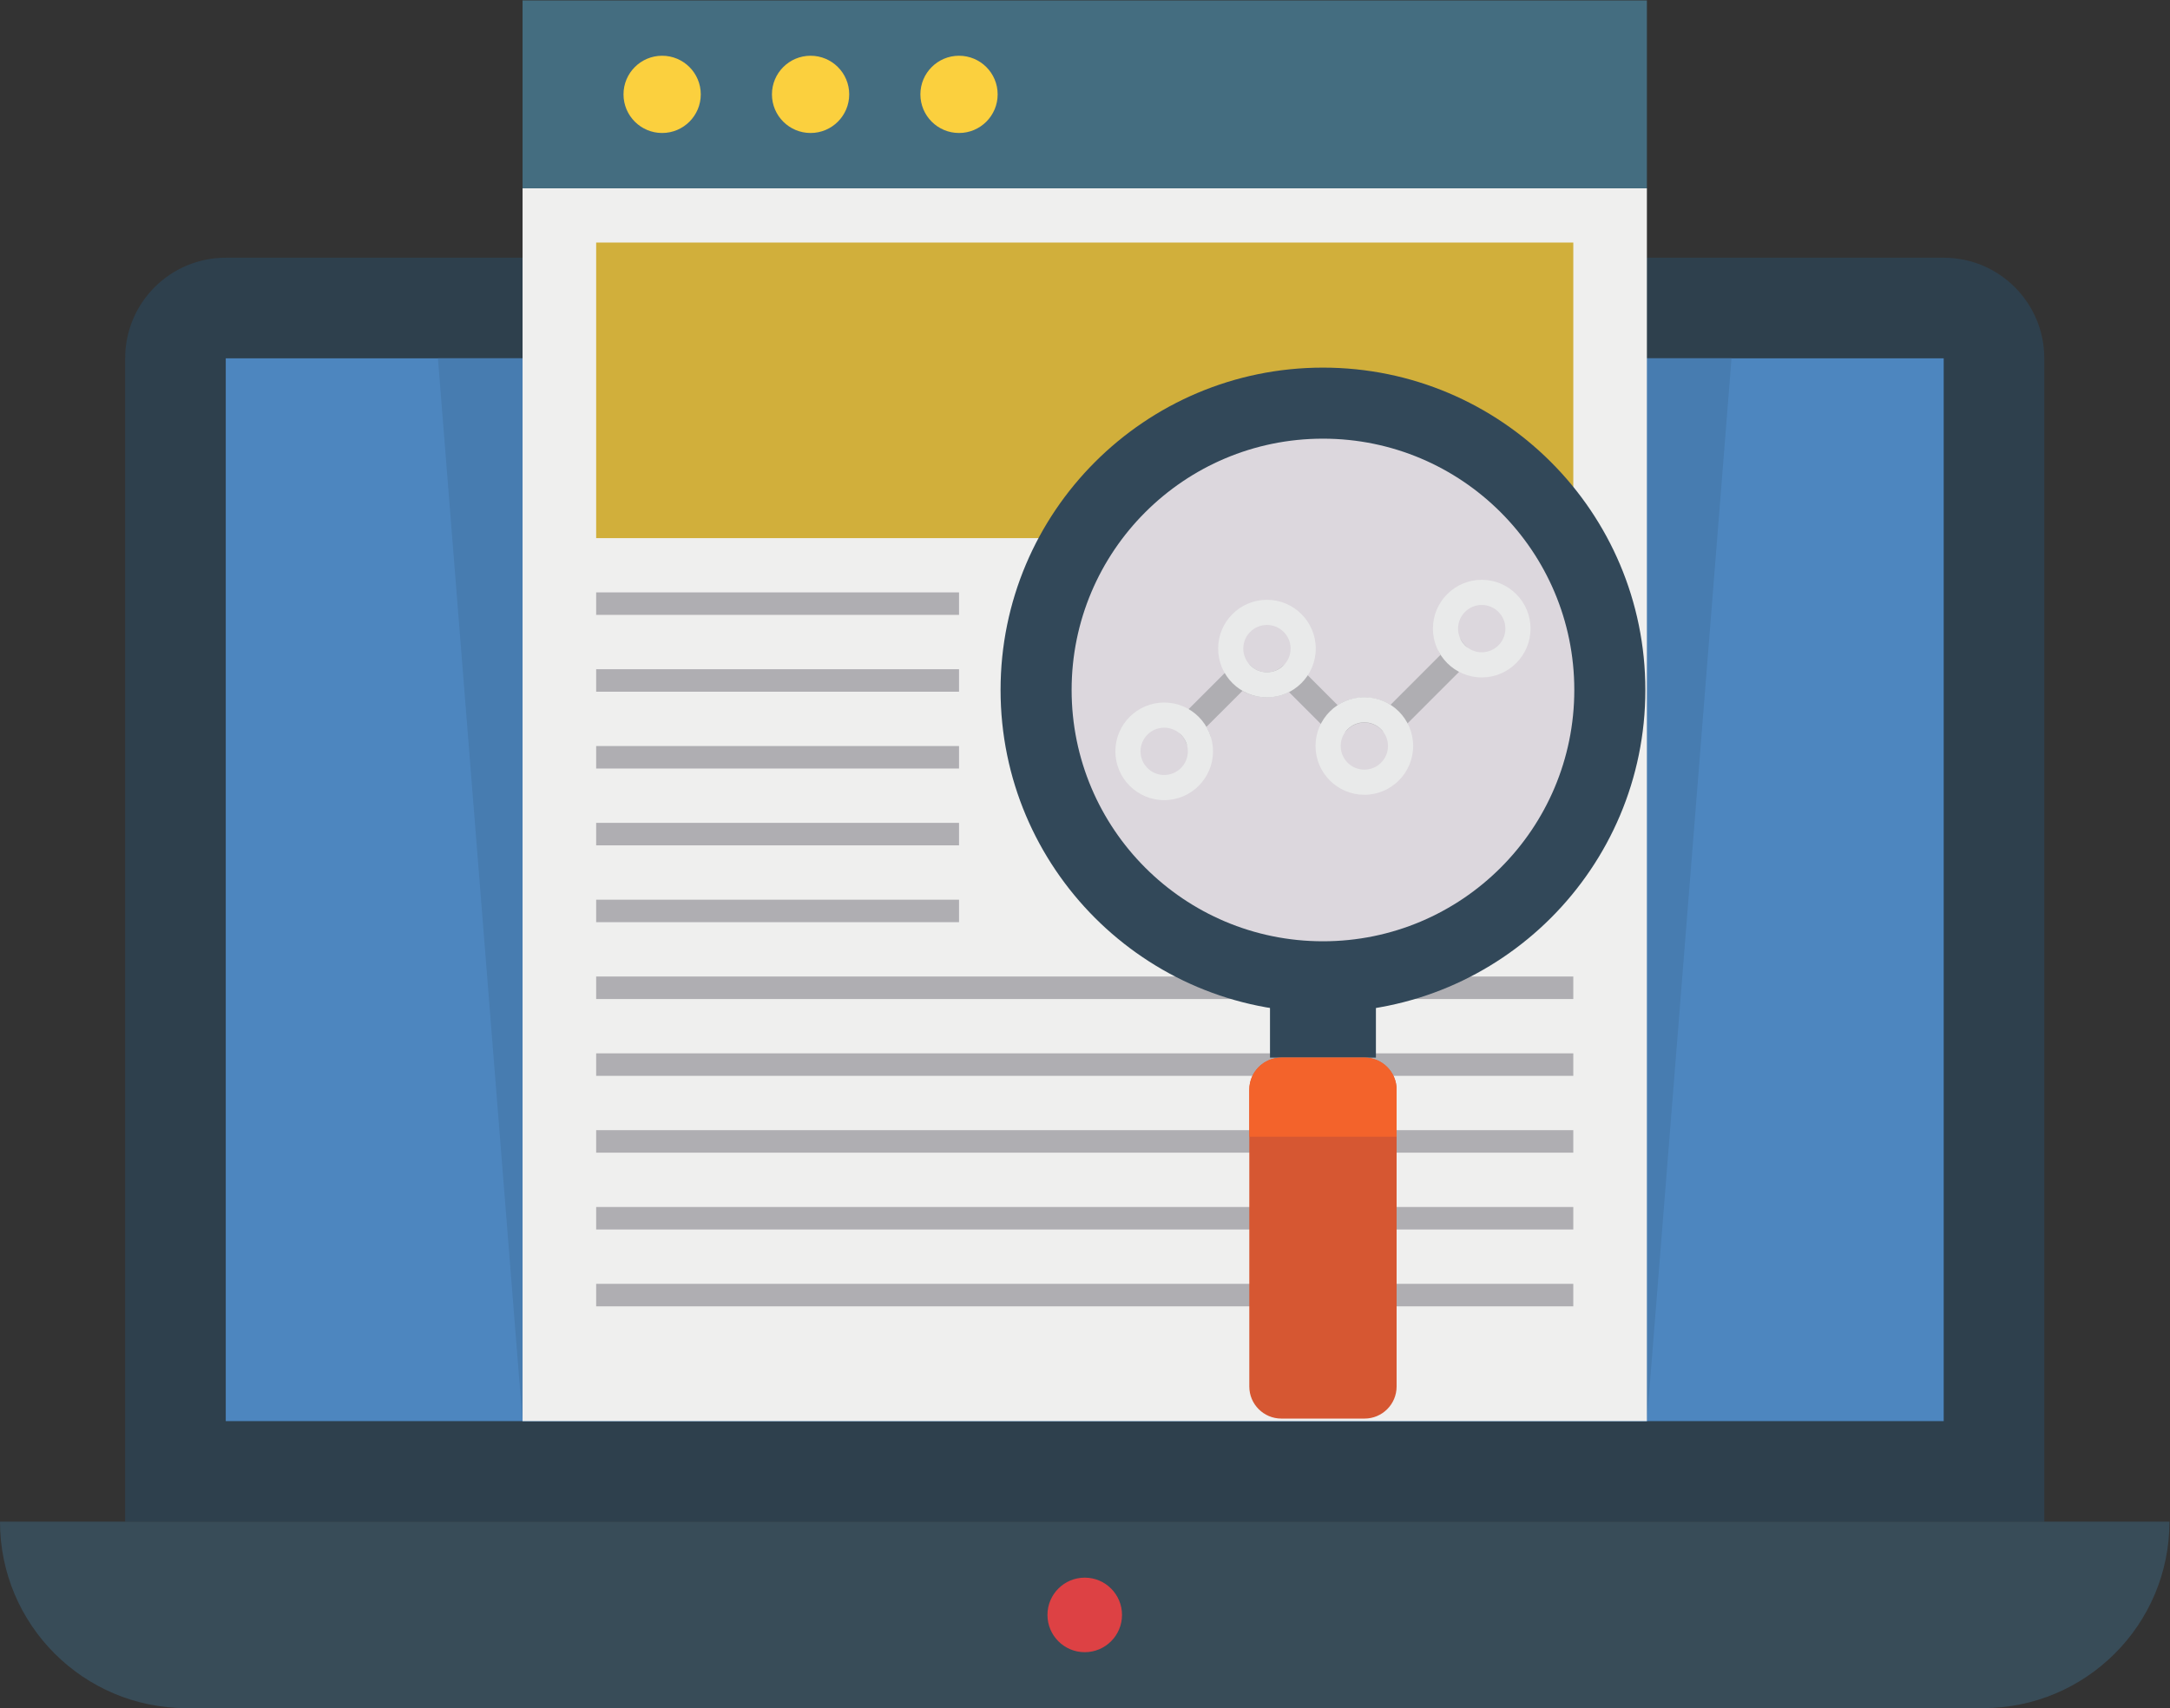 <?xml version="1.0" encoding="UTF-8" standalone="no"?>
<!-- Created with Inkscape (http://www.inkscape.org/) -->

<svg
   version="1.1"
   id="svg2"
   width="5600"
   height="4408.653"
   viewBox="0 0 5600 4408.653"
   sodipodi:docname="local seo and google business profile (GBP).eps"
   xmlns:inkscape="http://www.inkscape.org/namespaces/inkscape"
   xmlns:sodipodi="http://sodipodi.sourceforge.net/DTD/sodipodi-0.dtd"
   xmlns="http://www.w3.org/2000/svg"
   xmlns:svg="http://www.w3.org/2000/svg">
  <rect x="0" y="0" width="5600" height="4408.653" fill="#333333" stroke="none"/>
  <defs
     id="defs6" />
  <sodipodi:namedview
     id="namedview4"
     pagecolor="#ffffff"
     bordercolor="#000000"
     borderopacity="0.25"
     inkscape:showpageshadow="2"
     inkscape:pageopacity="0.0"
     inkscape:pagecheckerboard="0"
     inkscape:deskcolor="#d1d1d1" />
  <g
     id="g8"
     inkscape:groupmode="layer"
     inkscape:label="ink_ext_XXXXXX"
     transform="matrix(1.333,0,0,-1.333,0,4408.653)">
    <g
       id="g10"
       transform="scale(0.1)">
      <path
         d="M 37629.4,28083.1 H 4370.63 c -1075.66,0 -1947.62,-872 -1947.62,-1947.6 V 3609.7 H 39577 v 22525.8 c 0,1075.6 -872,1947.6 -1947.6,1947.6"
         style="fill:#2e404d;fill-opacity:1;fill-rule:nonzero;stroke:none"
         id="path12" />
      <path
         d="m 4370.63,5557.2 h 33258.8 V 26135.3 H 4370.63 Z"
         style="fill:#4d86bf;fill-opacity:1;fill-rule:nonzero;stroke:none"
         id="path14" />
      <path
         d="M 0,3609.7 C 0,1616.1 1616.09,0 3609.63,0 H 38390.4 C 40383.9,0 42000,1616.1 42000,3609.7 H 0"
         style="fill:#384c58;fill-opacity:1;fill-rule:nonzero;stroke:none"
         id="path16" />
      <path
         d="m 21721.7,1804.9 c 0,-398.6 -323.1,-721.7 -721.7,-721.7 -398.6,0 -721.6,323.1 -721.6,721.7 0,398.5 323,721.6 721.6,721.6 398.6,0 721.7,-323.1 721.7,-721.6"
         style="fill:#dd4144;fill-opacity:1;fill-rule:nonzero;stroke:none"
         id="path18" />
      <path
         d="M 31883.5,5557.2 H 10116.6 L 8478.14,26135.3 H 33521.9 L 31883.5,5557.2"
         style="fill:#477cb0;fill-opacity:1;fill-rule:nonzero;stroke:none"
         id="path20" />
      <path
         d="M 31883.5,5557.2 H 10116.6 v 23870 h 21766.9 v -23870"
         style="fill:#efefee;fill-opacity:1;fill-rule:nonzero;stroke:none"
         id="path22" />
      <path
         d="m 31883.5,29427.2 v 3637.7 H 10116.6 v -3637.7 h 21766.9"
         style="fill:#446d80;fill-opacity:1;fill-rule:nonzero;stroke:none"
         id="path24" />
      <path
         d="m 13566.7,31246.1 c 0,-413.1 -334.9,-747.9 -747.9,-747.9 -413,0 -747.9,334.8 -747.9,747.9 0,413 334.9,747.8 747.9,747.8 413,0 747.9,-334.8 747.9,-747.8"
         style="fill:#fbd03e;fill-opacity:1;fill-rule:nonzero;stroke:none"
         id="path26" />
      <path
         d="m 16440.5,31246.1 c 0,-413.1 -334.9,-747.9 -747.9,-747.9 -413,0 -747.9,334.8 -747.9,747.9 0,413 334.9,747.8 747.9,747.8 413,0 747.9,-334.8 747.9,-747.8"
         style="fill:#fbd03e;fill-opacity:1;fill-rule:nonzero;stroke:none"
         id="path28" />
      <path
         d="m 19314.2,31246.1 c 0,-413.1 -334.8,-747.9 -747.8,-747.9 -413.1,0 -747.9,334.8 -747.9,747.9 0,413 334.8,747.8 747.9,747.8 413,0 747.8,-334.8 747.8,-747.8"
         style="fill:#fbd03e;fill-opacity:1;fill-rule:nonzero;stroke:none"
         id="path30" />
      <path
         d="m 11541.5,28376.8 v -5723.1 h 18917 v 5723.1 h -18917"
         style="fill:#d1af3b;fill-opacity:1;fill-rule:nonzero;stroke:none"
         id="path32" />
      <path
         d="m 11541.5,7780 v 435.5 h 18917 V 7780 h -18917"
         style="fill:#afaeb2;fill-opacity:1;fill-rule:nonzero;stroke:none"
         id="path34" />
      <path
         d="M 11541.5,9267.5 V 9703 h 18917 v -435.5 h -18917"
         style="fill:#afaeb2;fill-opacity:1;fill-rule:nonzero;stroke:none"
         id="path36" />
      <path
         d="m 11541.5,10755 v 435.5 h 18917 V 10755 h -18917"
         style="fill:#afaeb2;fill-opacity:1;fill-rule:nonzero;stroke:none"
         id="path38" />
      <path
         d="m 11541.5,12242.6 v 435.5 h 18917 v -435.5 h -18917"
         style="fill:#afaeb2;fill-opacity:1;fill-rule:nonzero;stroke:none"
         id="path40" />
      <path
         d="m 11541.5,13730.1 v 435.5 h 18917 v -435.5 h -18917"
         style="fill:#afaeb2;fill-opacity:1;fill-rule:nonzero;stroke:none"
         id="path42" />
      <path
         d="m 11541.5,15217.7 v 435.5 h 7024.9 v -435.5 h -7024.9"
         style="fill:#afaeb2;fill-opacity:1;fill-rule:nonzero;stroke:none"
         id="path44" />
      <path
         d="m 11541.5,16705.2 v 435.5 h 7024.9 v -435.5 h -7024.9"
         style="fill:#afaeb2;fill-opacity:1;fill-rule:nonzero;stroke:none"
         id="path46" />
      <path
         d="m 11541.5,18192.8 v 435.4 h 7024.9 v -435.4 h -7024.9"
         style="fill:#afaeb2;fill-opacity:1;fill-rule:nonzero;stroke:none"
         id="path48" />
      <path
         d="m 11541.5,19680.3 v 435.5 h 7024.9 v -435.5 h -7024.9"
         style="fill:#afaeb2;fill-opacity:1;fill-rule:nonzero;stroke:none"
         id="path50" />
      <path
         d="m 11541.5,21167.8 v 435.5 h 7024.9 v -435.5 h -7024.9"
         style="fill:#afaeb2;fill-opacity:1;fill-rule:nonzero;stroke:none"
         id="path52" />
      <path
         d="m 31853.5,19713.8 c 0,-3447.1 -2794.4,-6241.5 -6241.5,-6241.5 -3447,0 -6241.4,2794.4 -6241.4,6241.5 0,3447 2794.4,6241.4 6241.4,6241.4 3447.1,0 6241.5,-2794.4 6241.5,-6241.4"
         style="fill:#324859;fill-opacity:1;fill-rule:nonzero;stroke:none"
         id="path54" />
      <path
         d="m 30477.9,19713.8 c 0,-2687.4 -2178.5,-4865.9 -4865.9,-4865.9 -2687.3,0 -4865.8,2178.5 -4865.8,4865.9 0,2687.3 2178.5,4865.8 4865.8,4865.8 2687.4,0 4865.9,-2178.5 4865.9,-4865.8"
         style="fill:#dcd7dd;fill-opacity:1;fill-rule:nonzero;stroke:none"
         id="path56" />
      <path
         d="m 26637.3,12595.4 h -2050.5 v 1230.3 h 2050.5 v -1230.3"
         style="fill:#324859;fill-opacity:1;fill-rule:nonzero;stroke:none"
         id="path58" />
      <path
         d="M 26417.1,12595.4 H 24807 c -342.9,0 -620.8,-278 -620.8,-620.8 V 6227.2 c 0,-342.8 277.9,-620.8 620.8,-620.8 h 1610.1 c 342.9,0 620.8,278 620.8,620.8 v 5747.4 c 0,342.8 -277.9,620.8 -620.8,620.8"
         style="fill:#d65732;fill-opacity:1;fill-rule:nonzero;stroke:none"
         id="path60" />
      <path
         d="m 27037.9,11064.4 v 910.2 c 0,342.8 -277.9,620.8 -620.8,620.8 H 24807 c -342.9,0 -620.8,-278 -620.8,-620.8 v -910.2 h 2851.7"
         style="fill:#f3632b;fill-opacity:1;fill-rule:nonzero;stroke:none"
         id="path62" />
      <path
         d="m 28382,20562.5 c -35.7,31.8 -66.1,69.9 -90.9,112.7 -67.5,116.4 -216.5,157.3 -332.6,88.9 -116.5,-67.1 -156.4,-215.9 -89.1,-332.4 6.9,-11.9 14,-23.3 21.1,-34.7 l -971.4,-971.9 c -304.1,194.9 -719.9,193 -1021.4,-6.7 l -325.9,326.2 -414.7,414.6 c -90.1,90.9 -235.3,96.1 -331.6,11.9 -59.9,-52.3 -160.5,-114.1 -297.9,-114.1 -122.2,0 -237.3,47.6 -323.8,134.1 -95.1,95.1 -249.2,95.1 -344.3,0 l -997.3,-997.1 c -45.7,-45.7 -71.4,-107.5 -71.4,-172.1 0,-64.7 26,-127 71.6,-172.7 44.7,-44.2 79.7,-100.8 104.1,-166.8 36.2,-99 129.4,-159.8 228.5,-159.8 27.8,0 56.1,4.7 83.9,14.7 126.3,46.6 191,186.4 144.6,312.4 -19,52.3 -42.1,101.8 -68.5,148.9 l 699,698.5 c 267,-155.5 617.7,-168.4 899.6,-22.9 l 273.9,-273.9 485.7,-485.9 c 45.7,-45.7 107.7,-71.3 172.2,-71.3 2.8,0 5.7,0 8.5,0 67.6,2.3 131,32.8 175.5,84.1 177.8,204.5 503.5,206.9 683,6.2 44.5,-49.9 107.7,-79.4 174.5,-81.3 66.1,-0.5 131.8,24.3 179.1,71.3 l 1285.5,1285.8 c 47.3,47 73,111.7 71.3,178.8 -1.9,67 -31.1,129.8 -80.8,174.5"
         style="fill:#afaeb2;fill-opacity:1;fill-rule:nonzero;stroke:none"
         id="path64" />
      <path
         d="m 22538.4,18983.8 c -252.8,0 -458.2,-205.4 -458.2,-457.9 0,-252.9 205.4,-458.4 458.2,-458.4 252.7,0 458.1,205.5 458.1,458.4 0,252.5 -205.4,457.9 -458.1,457.9 z m 0,-1403.2 c -521.2,0 -945.1,424.2 -945.1,945.3 0,521.2 423.9,944.8 945.1,944.8 521.1,0 945,-423.6 945,-944.8 0,-521.1 -423.9,-945.3 -945,-945.3"
         style="fill:#e9eaea;fill-opacity:1;fill-rule:nonzero;stroke:none"
         id="path66" />
      <path
         d="m 24527.6,20972.8 c -252.5,0 -457.9,-205.4 -457.9,-457.9 0,-252.5 205.4,-457.9 457.9,-457.9 252.7,0 458.1,205.4 458.1,457.9 0,252.5 -205.4,457.9 -458.1,457.9 z m 0,-1402.7 c -520.9,0 -944.8,423.7 -944.8,944.8 0,521.2 423.9,944.8 944.8,944.8 521.1,0 945,-423.6 945,-944.8 0,-521.1 -423.9,-944.8 -945,-944.8"
         style="fill:#e9eaea;fill-opacity:1;fill-rule:nonzero;stroke:none"
         id="path68" />
      <path
         d="m 26413.2,19087.5 c -252.5,0 -457.9,-205.4 -457.9,-457.9 0,-253 205.4,-458.4 457.9,-458.4 252.7,0 458.1,205.4 458.1,458.4 0,252.5 -205.4,457.9 -458.1,457.9 z m 0,-1403.2 c -520.9,0 -944.8,424.1 -944.8,945.3 0,521.1 423.9,944.8 944.8,944.8 521.1,0 945,-423.7 945,-944.8 0,-521.2 -423.9,-945.3 -945,-945.3"
         style="fill:#e9eaea;fill-opacity:1;fill-rule:nonzero;stroke:none"
         id="path70" />
      <path
         d="m 28685.8,21359.9 c -252.7,0 -458.1,-205.4 -458.1,-457.9 0,-253 205.4,-458.4 458.1,-458.4 252.5,0 457.9,205.4 457.9,458.4 0,252.5 -205.4,457.9 -457.9,457.9 z m 0,-1403.2 c -521.1,0 -945,424.1 -945,945.3 0,521.1 423.9,944.8 945,944.8 520.9,0 944.8,-423.7 944.8,-944.8 0,-521.2 -423.9,-945.3 -944.8,-945.3"
         style="fill:#e9eaea;fill-opacity:1;fill-rule:nonzero;stroke:none"
         id="path72" />
    </g>
  </g>
</svg>
